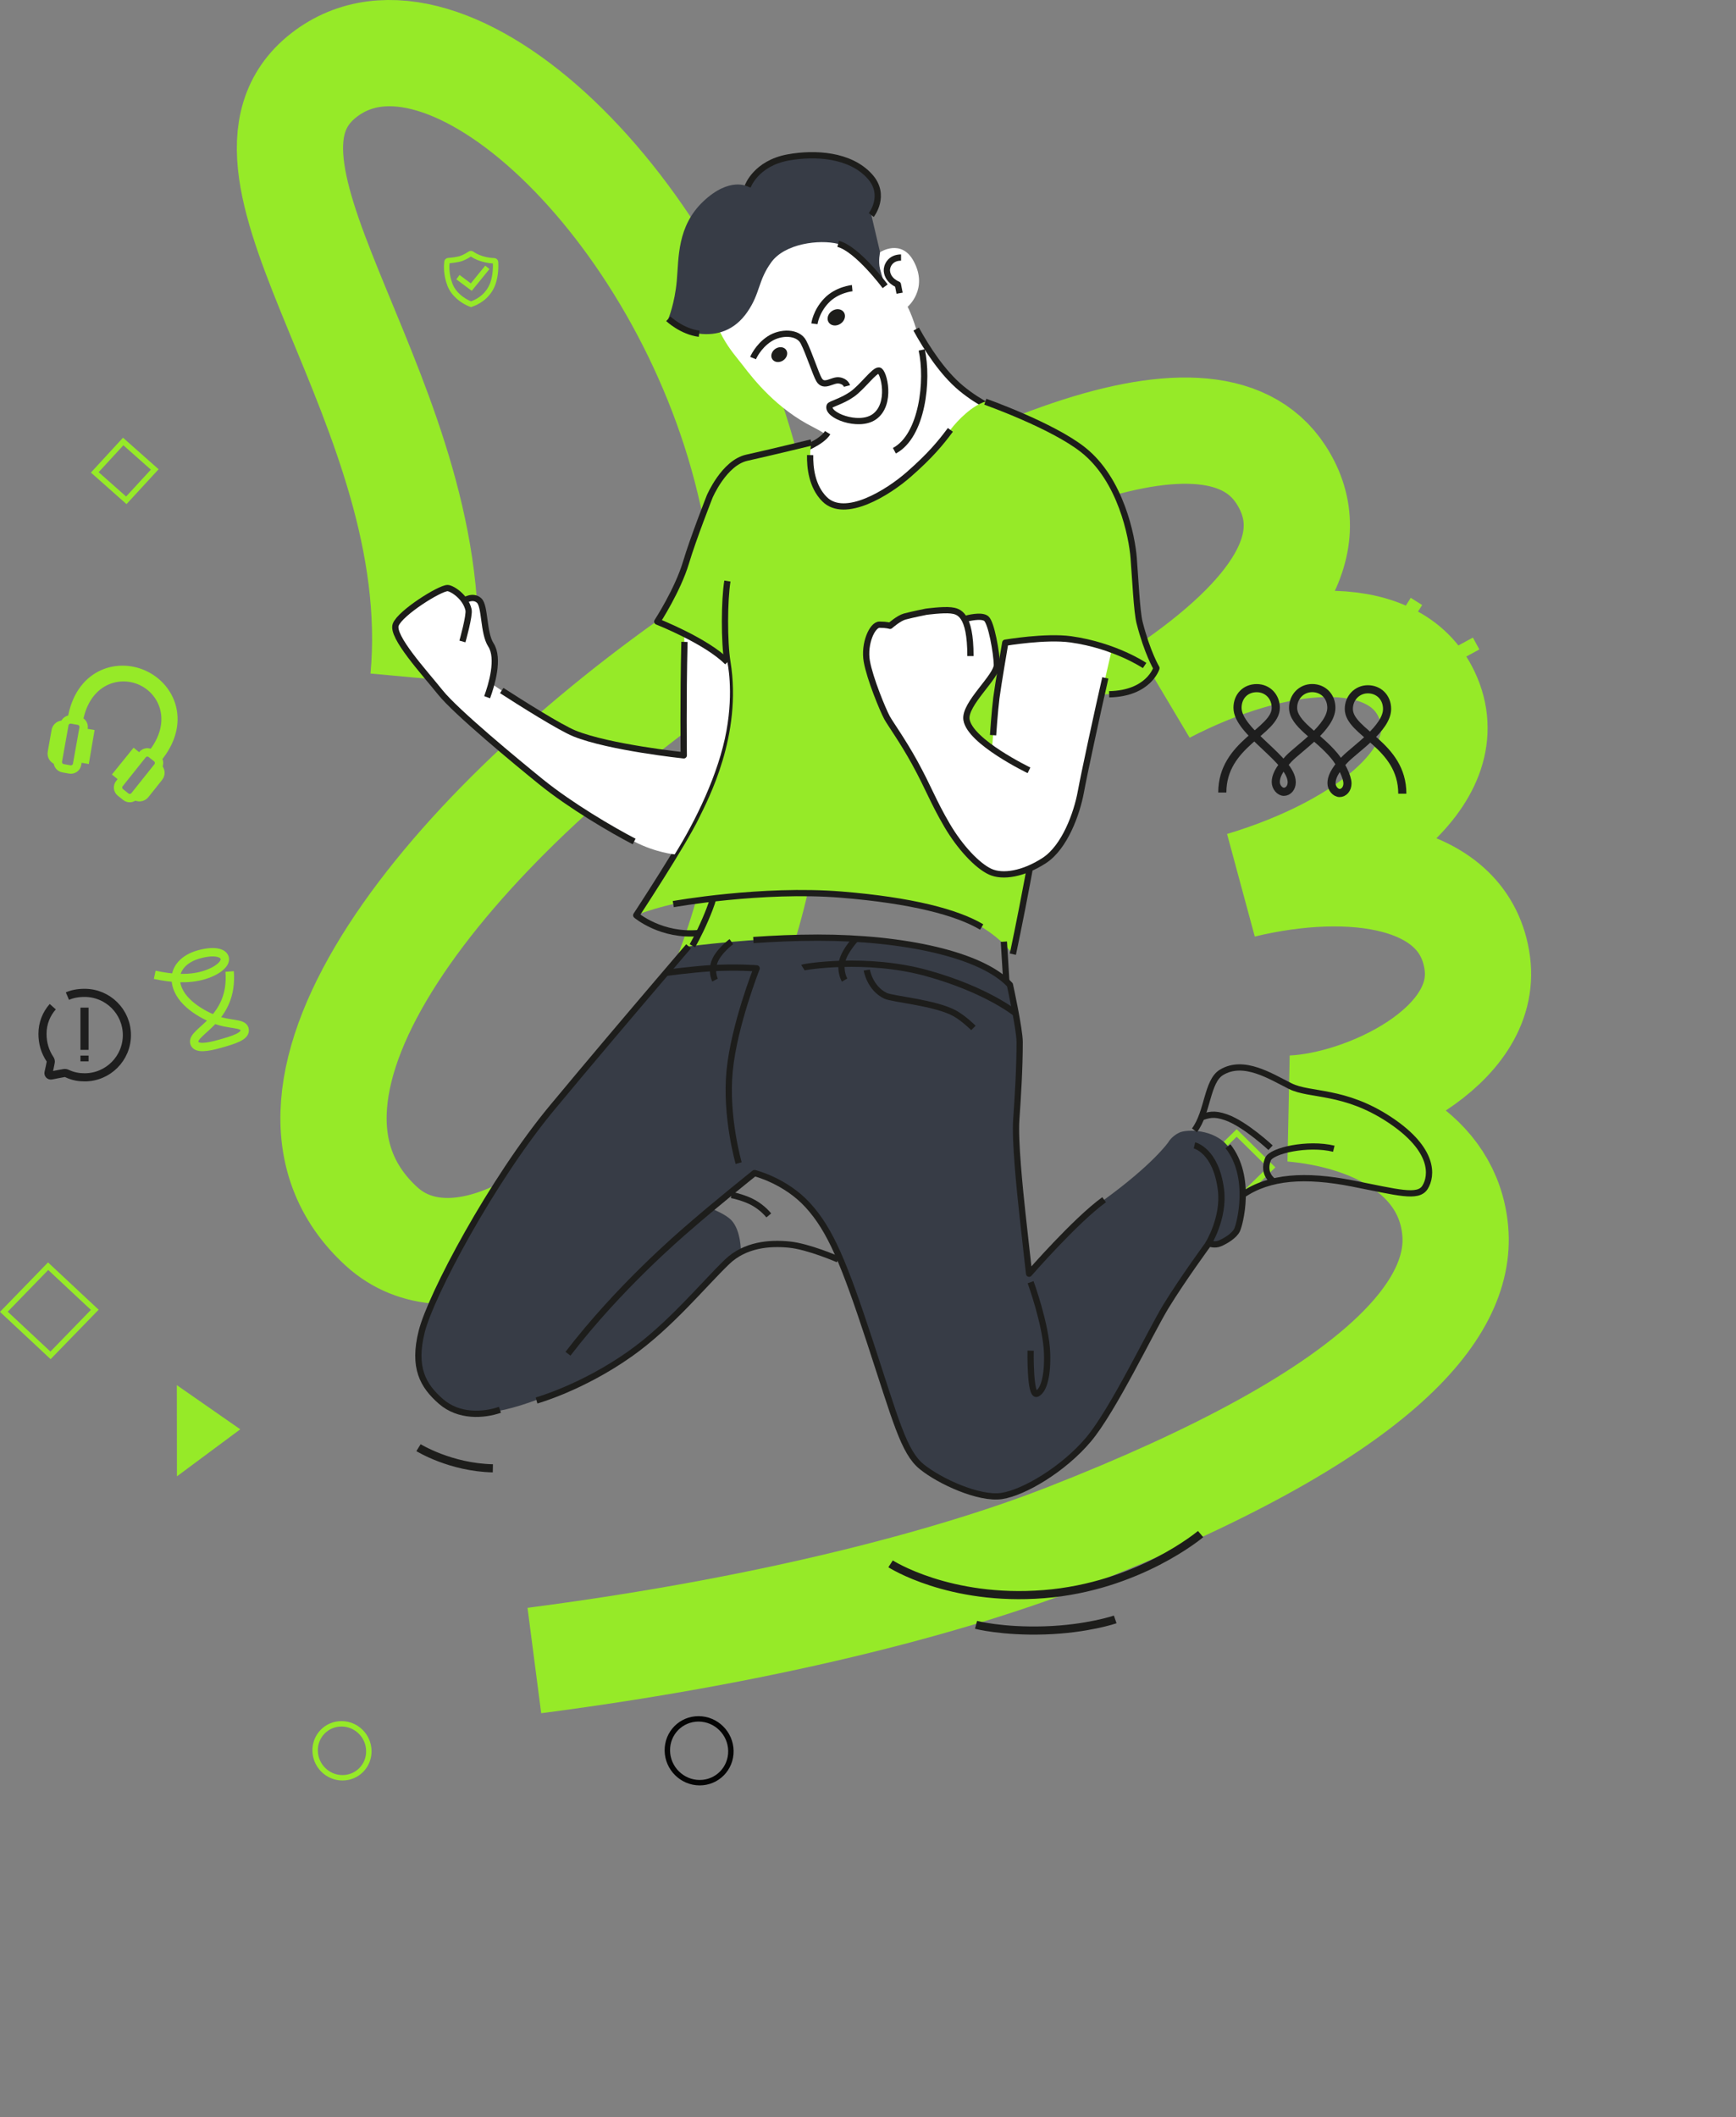 <?xml version="1.0" encoding="UTF-8"?> <svg xmlns="http://www.w3.org/2000/svg" width="333" height="406" viewBox="0 0 333 406" fill="none"><rect x="0" y="0" width="333" height="406" fill="#808080" stroke="none"/><g clip-path="url(#clip0_508_7585)"><path d="M81.22 130.1C86.01 77.8 38.82 32.59 62.12 14.42C85.42 -3.75 131.06 39.27 143.77 92.39C168.23 194.6 98.47 258.22 73.22 235.24C44.86 209.43 86.2 158.6 136.74 124.04C183.15 92.3 231.8 69.48 245.73 91.05C254.06 103.94 244.75 118.01 223.51 132.43C245.45 121.07 266.72 119.93 273.32 132.5C281.28 147.63 262.33 162.48 238.31 169.7C259.27 164.66 281.11 167.59 283.38 184.75C285.51 200.89 261.94 211.95 247.86 212.6C262.92 213.93 277.86 221.12 279.15 236.11C280.45 251.24 264.5 271.3 204.47 294.76C185.17 302.3 150.95 312.16 102.5 318.45" stroke="#96EA28" stroke-width="20.38" stroke-miterlimit="10"></path><path d="M24.23 95.95L18.18 90.59L23.63 84.67L29.68 90.03L24.23 95.95Z" stroke="#96EA28" stroke-width="1.04" stroke-miterlimit="10"></path><path d="M237.209 230.39L230.529 223.79L237.219 217.28L243.899 223.87L237.209 230.39Z" stroke="#96EA28" stroke-width="1.04" stroke-miterlimit="10"></path><path d="M9.69 259.93L0.74 251.57L9.23 242.83L18.18 251.19L9.69 259.93Z" stroke="#96EA28" stroke-width="1.04" stroke-miterlimit="10"></path><path d="M59.151 55.9C59.101 52.52 61.781 49.79 65.151 49.8C68.521 49.81 71.291 52.56 71.341 55.94C71.391 59.32 68.711 62.05 65.341 62.04C61.971 62.03 59.201 59.28 59.151 55.9Z" stroke="#96EA28" stroke-width="1.04" stroke-miterlimit="10"></path><path d="M128.01 335.74C127.96 332.36 130.64 329.63 134.01 329.64C137.38 329.65 140.15 332.4 140.2 335.78C140.25 339.16 137.57 341.89 134.2 341.88C130.83 341.87 128.06 339.12 128.01 335.74Z" stroke="#050505" stroke-width="1.04" stroke-linecap="round" stroke-linejoin="round"></path><path d="M60.45 335.75C60.4 332.89 62.67 330.58 65.52 330.59C68.36 330.59 70.71 332.92 70.75 335.78C70.8 338.64 68.53 340.95 65.68 340.94C62.84 340.94 60.49 338.61 60.45 335.75Z" stroke="#96EA28" stroke-width="1.04" stroke-miterlimit="10"></path><path d="M88.121 257.94C87.041 261.4 84.991 269.15 89.631 270.6C94.271 272.06 104.101 268.68 114.361 263.26C124.621 257.84 136.081 245.06 138.521 242.93C140.951 240.8 142.121 239.99 142.121 239.99C142.121 239.99 142.151 235.96 140.281 234C138.521 232.14 131.641 229.65 129.701 230.95C127.761 232.25 99.031 246.07 94.711 250.39C90.391 254.71 88.121 257.95 88.121 257.95V257.94Z" fill="#373C46"></path><path d="M162.051 64.78C166.051 61.61 174.171 60.25 175.741 63.11C177.791 66.85 180.831 71.52 184.361 74.45C188.171 77.6 191.751 78.93 191.751 78.93C191.751 78.93 182.701 95.59 170.741 99.5C162.151 102.31 156.7 99.12 154.76 95.67C152.82 92.21 153.461 86.38 153.461 86.38C153.461 86.38 157.561 84.92 158.751 82.98C159.941 81.04 156.55 78.66 156.68 74.12C156.81 69.58 159.941 66.45 162.051 64.78Z" fill="white"></path><path d="M145.42 38.86C142.06 40.49 135.16 45.66 135.81 54.57C136.46 63.48 140.43 67.37 142.53 70.12C144.64 72.87 148.99 78.38 155.9 81.87C161.66 84.78 165.57 89.61 171.56 86.43C176.96 83.57 178.09 72.85 176.8 67.1C175.51 61.35 174.1 58.84 174.1 58.84C174.1 58.84 178.11 55.46 175.29 50.15C172.91 45.67 168.81 48.37 168.81 48.37C168.81 48.37 165.11 42.19 159.86 39.35C154.61 36.51 148.72 37.27 145.43 38.86H145.42Z" fill="white"></path><path d="M153.471 86.38C153.471 86.38 157.571 84.92 158.761 82.98" stroke="#1D1D1B" stroke-width="1.2" stroke-linejoin="round"></path><path d="M175.74 63.11C177.79 66.85 180.83 71.52 184.36 74.45C188.17 77.6 191.75 78.93 191.75 78.93" stroke="#1D1D1B" stroke-width="1.2" stroke-linejoin="round"></path><path d="M132.08 181.48C132.08 181.48 117.61 198.33 105.94 212.37C94.28 226.41 82.61 248.44 80.88 255.36C79.15 262.27 81.1 265.73 84.55 268.75C88.01 271.77 92.76 271.45 95.89 270.37C102.23 268.18 106.37 262.92 111.12 256.87C115.87 250.82 123.47 243.63 128.24 238.94C132.65 234.61 144.72 224.97 144.72 224.97C144.72 224.97 150.65 226.41 154.97 231.16C159.29 235.91 161.88 242.18 166.85 257.3C171.82 272.42 173.33 278.47 176.79 281.28C180.25 284.09 187.81 287.54 192.13 286.9C196.45 286.25 204.01 281.72 208.76 276.1C213.51 270.48 220.71 255.32 223.66 250.5C226.9 245.21 231.87 238.44 231.87 238.44C231.87 238.44 232.95 238.91 234.03 238.44C235.11 237.97 236.73 237 237.27 235.92C237.81 234.84 240.21 225.74 235.54 219.83C232.9 216.49 227.63 216.55 226.24 217.2C224.73 217.9 224.09 219.08 224.09 219.08C224.09 219.08 221.17 223.29 211.78 230.1C206.23 234.12 197.39 244.29 197.39 244.29C197.39 244.29 196.66 237.88 196.12 232.91C195.58 227.94 194.65 218.76 194.93 214.77C195.23 210.46 195.58 204.94 195.58 199.87C195.58 198.64 195.12 195.94 194.66 193.53C194.19 191.06 193.71 188.89 193.71 188.89C188.3 183.08 173.4 179.84 156.87 179.84C144.23 179.84 132.08 181.51 132.08 181.51V181.48Z" fill="#373C46"></path><path d="M194.291 182.99C190.621 178.35 184.031 174.03 170.311 172.38C154.011 170.43 144.011 171.59 134.671 172.51C127.421 173.22 122.031 175.53 122.031 175.53C122.031 175.53 130.941 161.98 133.531 156.63C135.531 152.51 138.821 145.13 139.691 138C140.551 130.87 139.531 126.98 139.531 126.98C139.531 126.98 135.231 128.47 131.431 126.66C128.031 125.04 126.081 119.21 126.081 119.21C126.081 119.21 130.001 113.19 131.591 107.87C132.951 103.3 136.131 95.23 136.131 95.23C136.131 95.23 138.881 88.75 143.261 87.78C147.631 86.81 155.631 84.86 155.631 84.86C155.631 84.86 154.281 91.83 158.171 95.71C162.061 99.6 170.321 94.49 174.371 90.93C178.421 87.37 180.351 84.99 182.311 82.42C183.751 80.53 186.521 77.76 189.011 77.02C189.011 77.02 201.811 81.54 207.751 86.23C215.041 91.98 217.151 102.92 217.471 106.97C217.791 111.02 218.071 117.25 218.601 119.36C220.081 125.18 221.841 128.11 221.841 128.11C221.841 128.11 220.381 132.97 212.771 133.13C207.231 133.25 201.431 132.97 201.431 132.97C201.431 132.97 200.781 139.77 200.461 146.25C199.961 156.35 194.301 182.97 194.301 182.97L194.291 182.99Z" fill="#96EA28"></path><path d="M155.401 87.28C155.351 89.66 155.731 93.3 158.161 95.73C162.051 99.62 170.311 94.51 174.361 90.95C178.411 87.39 180.371 85.04 182.301 82.44" stroke="#1D1D1B" stroke-width="1.2" stroke-linejoin="round"></path><path d="M134.111 178.93C126.861 179.64 122.041 175.53 122.041 175.53C122.041 175.53 130.951 161.98 133.541 156.63C135.211 153.19 141.801 140.92 139.531 126.98C138.891 123.07 138.931 115.11 139.531 111.43" stroke="#1D1D1B" stroke-width="1.2" stroke-linejoin="round"></path><path d="M200.451 146.27C199.951 156.37 194.291 182.99 194.291 182.99" stroke="#1D1D1B" stroke-width="1.2" stroke-linejoin="round"></path><path d="M189 77.04C189 77.04 201.8 81.56 207.74 86.25C215.03 92 217.14 102.94 217.46 106.99C217.78 111.04 218.06 117.27 218.59 119.38C220.07 125.2 221.83 128.13 221.83 128.13C221.83 128.13 220.37 132.99 212.76 133.15" stroke="#1D1D1B" stroke-width="1.2" stroke-linejoin="round"></path><path d="M171.561 86.44C176.961 83.58 178.091 72.86 176.801 67.11" stroke="#1D1D1B" stroke-width="1.2" stroke-linejoin="round"></path><path d="M144.451 68.67C144.451 68.67 145.371 66.44 147.601 64.99C149.721 63.6 153.071 63.57 154.121 65.6C155.171 67.63 156.481 71.78 157.121 72.84C158.071 74.41 159.631 72.79 160.931 72.95C162.231 73.11 162.471 74.03 162.471 74.03" stroke="#1D1D1B" stroke-width="1.2" stroke-linejoin="round"></path><path d="M163.471 55.26C163.471 55.26 160.511 55.54 158.491 57.69C156.501 59.79 156.221 62.1 156.221 62.1" stroke="#1D1D1B" stroke-width="1.2" stroke-linejoin="round"></path><path d="M159.142 77.85C159.272 77.48 161.492 76.99 163.472 75.59C165.452 74.19 167.672 71 168.592 71.05C169.512 71.1 171.182 77.58 167.632 79.98C164.632 82.01 158.492 79.63 159.142 77.85Z" stroke="#1D1D1B" stroke-width="1.2" stroke-linejoin="round"></path><path d="M169.791 54.9C169.791 54.9 164.411 47.67 160.771 46.77C157.131 45.87 150.551 46.71 147.961 50.28C145.371 53.84 145.861 56.21 143.351 59.84C140.841 63.47 137.431 64.4 134.111 63.99C130.791 63.58 128.201 61.13 128.201 61.13C128.201 61.13 129.421 58.25 129.821 53.84C130.221 49.43 129.861 43.39 134.921 38.61C139.981 33.83 143.431 35.77 143.431 35.77C143.431 35.77 144.971 31.31 151.211 30.18C156.281 29.26 163.091 29.61 166.871 33.83C170.111 37.44 167.141 41.23 167.141 41.23L168.811 48.36C168.841 48.29 168.411 50.08 168.811 51.6C169.161 52.94 169.801 54.89 169.801 54.89L169.791 54.9Z" fill="#373C46"></path><path d="M169.791 54.9C169.791 54.9 164.411 47.67 160.771 46.77" stroke="#1D1D1B" stroke-width="1.2" stroke-linejoin="round"></path><path d="M143.42 35.78C143.42 35.78 144.96 31.32 151.2 30.19C156.27 29.27 163.08 29.62 166.86 33.84C170.1 37.45 167.13 41.24 167.13 41.24" stroke="#1D1D1B" stroke-width="1.2" stroke-linejoin="round"></path><path d="M134.111 64C130.791 63.59 128.201 61.14 128.201 61.14" stroke="#1D1D1B" stroke-width="1.2" stroke-linejoin="round"></path><path d="M231.691 238.69C231.691 238.69 234.901 233.62 234.201 228.14C233.231 220.58 229.121 219.66 229.121 219.66" stroke="#1D1D1B" stroke-width="1.2" stroke-linejoin="round"></path><path d="M141.691 223.06C141.691 223.06 139.101 214.1 139.961 205.35C140.821 196.6 145.141 185.71 145.141 185.71C145.141 185.71 141.251 185.37 135.961 185.71C132.621 185.93 127.711 186.57 127.711 186.57" stroke="#1D1D1B" stroke-width="1.2" stroke-linejoin="round"></path><path d="M137.162 187.96C137.162 187.96 135.952 185.64 137.752 183.16C138.892 181.58 140.292 180.59 140.292 180.59" stroke="#1D1D1B" stroke-width="1.2" stroke-linejoin="round"></path><path d="M162.011 187.96C162.011 187.96 161.041 186.32 161.561 184.28C162.081 182.24 164.191 180.03 164.191 180.03" stroke="#1D1D1B" stroke-width="1.2" stroke-linejoin="round"></path><path d="M154.012 185.56C154.232 185.42 166.162 183.43 177.722 186.61C189.282 189.8 194.832 194.35 194.832 194.35" stroke="#1D1D1B" stroke-width="1.2" stroke-linejoin="round"></path><path d="M197.691 245.9C197.691 245.9 200.651 254 200.851 259.47C201.001 263.6 200.291 266.64 198.911 267.29C197.531 267.94 197.691 259.03 197.691 259.03" stroke="#1D1D1B" stroke-width="1.2" stroke-linejoin="round"></path><path d="M166.262 186.04C166.262 186.04 166.832 189.52 169.882 190.98C171.212 191.61 179.492 192.3 183.162 194.35C184.892 195.31 186.722 197.14 186.722 197.14" stroke="#1D1D1B" stroke-width="1.2" stroke-linejoin="round"></path><path d="M192.831 123.26C192.831 123.26 200.631 121.67 205.411 122.61C210.191 123.55 213.121 125.23 213.121 125.23C213.121 125.23 207.921 147.52 207.331 151.85C206.761 156.04 204.331 162.95 200.281 165.05C196.231 167.15 192.341 168.29 189.911 167.16C187.481 166.03 183.591 162.79 181.651 158.25C179.711 153.71 177.721 150.15 175.161 145.73C172.751 141.56 170.451 138.53 170.021 137.34C169.591 136.15 166.861 130.17 166.261 126.82C165.661 123.47 167.291 119.8 168.691 119.8C170.091 119.8 170.721 120.02 170.721 120.02C170.721 120.02 172.381 118.55 173.531 118.24C174.931 117.86 177.631 117.32 177.631 117.32C177.631 117.32 180.901 116.63 182.411 117.06C183.921 117.49 185.431 118.61 185.431 118.61C185.431 118.61 188.181 117.85 189.161 118.61C190.141 119.37 191.161 125.2 191.211 127.47C191.261 129.74 184.961 134.98 185.381 138C185.801 141.02 190.291 143.67 190.291 143.67C190.291 143.67 190.801 136.27 191.131 133.79C191.451 131.31 192.831 123.26 192.831 123.26Z" fill="white"></path><path d="M212.021 130.01C210.461 136.81 207.931 148.55 207.331 151.85C206.571 156.01 204.241 162.49 200.281 165.05C196.321 167.61 192.341 168.29 189.911 167.16C187.481 166.03 184.141 162.51 181.651 158.25C178.971 153.68 178.131 151.12 175.461 146.26C173.141 142.04 170.751 138.75 170.151 137.64C169.371 136.21 166.861 130.17 166.271 126.82C165.681 123.47 167.301 119.8 168.701 119.8C170.101 119.8 170.731 120.02 170.731 120.02C170.731 120.02 172.391 118.55 173.541 118.24C174.941 117.86 177.641 117.32 177.641 117.32C177.641 117.32 180.861 116.88 182.421 117.06C183.881 117.24 186.151 117.69 186.151 125.82" stroke="#1D1D1B" stroke-width="1.2" stroke-linejoin="round"></path><path d="M190.49 140.99C190.49 140.99 190.81 136.28 191.13 133.79C191.45 131.31 192.83 123.26 192.83 123.26C192.83 123.26 200.59 121.94 205.41 122.61C213.89 123.8 219.56 127.63 219.56 127.63" stroke="#1D1D1B" stroke-width="1.2" stroke-linejoin="round"></path><path d="M185.441 118.62C185.441 118.62 188.191 117.86 189.171 118.62C190.151 119.38 191.171 125.21 191.221 127.48C191.271 129.75 184.931 134.99 185.391 138.01C186.041 142.27 197.381 147.73 197.381 147.73" stroke="#1D1D1B" stroke-width="1.2" stroke-linejoin="round"></path><path d="M131.161 144.87C131.161 144.87 116.851 143.36 110.211 140.68C105.301 138.7 94.171 131.04 94.171 131.04C94.171 131.04 95.571 126.07 94.171 123.7C92.771 121.32 93.091 116.25 91.901 115.17C90.711 114.09 89.091 115.17 89.091 115.17C89.091 115.17 87.361 112.79 85.851 112.79C84.341 112.79 76.781 117.54 75.911 119.81C75.041 122.08 81.421 128.99 84.441 132.77C87.461 136.55 99.141 146.19 103.771 149.94C109.441 154.53 117.421 159.21 121.641 161.39C125.871 163.56 129.421 163.85 129.421 163.85C133.381 157.51 137.851 148.43 139.351 140.14C140.761 132.36 139.521 126.98 139.521 126.98C139.521 126.98 138.631 125.72 136.521 124.39C133.851 122.7 131.251 121.68 131.251 121.68C131.251 121.68 131.411 131.47 131.411 135.14C131.411 137.97 131.141 144.86 131.141 144.86L131.161 144.87Z" fill="white"></path><path d="M131.29 123.1C131.02 134.36 131.16 144.86 131.16 144.86C131.16 144.86 116.85 143.35 110.21 140.67C107.44 139.55 99.85 134.76 96.24 132.43" stroke="#1D1D1B" stroke-width="1.2" stroke-linejoin="round"></path><path d="M88.701 123.02C88.701 123.02 90.121 118 89.871 116.94C89.281 114.37 86.611 112.78 85.851 112.78C84.341 112.78 76.781 117.53 75.911 119.8C75.041 122.07 81.421 128.98 84.441 132.76C87.461 136.54 99.141 146.18 103.771 149.93C109.441 154.52 117.421 159.2 121.641 161.38" stroke="#1D1D1B" stroke-width="1.2" stroke-linejoin="round"></path><path d="M93.442 133.71C94.302 131.37 95.832 126.26 94.172 123.69C92.672 121.37 93.092 116.24 91.902 115.16C90.712 114.08 89.092 115.16 89.092 115.16" stroke="#1D1D1B" stroke-width="1.2" stroke-linejoin="round"></path><path d="M132.811 181.38C132.811 181.38 134.021 179.32 135.321 176.29C136.621 173.26 136.761 172.38 136.761 172.38" stroke="#1D1D1B" stroke-width="1.2" stroke-linejoin="round"></path><path d="M193.031 188.19L192.561 180.59" stroke="#1D1D1B" stroke-width="1.2" stroke-linejoin="round"></path><path d="M139.53 126.99C135.56 122.94 126.08 119.21 126.08 119.21C126.08 119.21 130 113.19 131.59 107.87C132.95 103.3 136.13 95.23 136.13 95.23C136.13 95.23 138.88 88.75 143.26 87.78C147.63 86.81 155.63 84.86 155.63 84.86" stroke="#1D1D1B" stroke-width="1.2" stroke-linejoin="round"></path><path d="M129.15 173.39C129.15 173.39 146.17 170.33 161.41 171.57C174.84 172.67 183.55 174.95 188.31 177.78" stroke="#1D1D1B" stroke-width="1.2" stroke-linejoin="round"></path><path d="M238.351 229.17C243.511 225.61 250.451 225.22 259.301 226.94C268.191 228.68 272.011 229.84 273.351 227.7C274.691 225.56 275.251 220.5 266.551 214.74C257.851 208.98 251.251 210.18 247.501 208.3C243.751 206.43 238.571 203.07 234.301 205.66C231.491 207.36 231.711 213.33 229.121 216.77" stroke="#1D1D1B" stroke-width="1.2" stroke-linejoin="round"></path><path d="M244.321 226.58C244.321 226.58 242.081 225.25 243.211 222.33C243.871 220.64 250.911 219.09 255.851 220.3" stroke="#1D1D1B" stroke-width="1.2" stroke-linejoin="round"></path><path d="M230.191 214.36C231.811 213.82 232.801 213.43 235.211 214.28C238.831 215.55 243.721 220.11 243.721 220.11" stroke="#1D1D1B" stroke-width="1.2" stroke-linejoin="round"></path><path d="M102.92 268.58C102.92 268.58 111.6 266.17 120.82 259.67C128.52 254.24 134.96 246.33 139.45 242.01C142.93 238.66 147.63 238.32 151.36 238.68C155.09 239.04 160.76 241.52 160.76 241.52" stroke="#1D1D1B" stroke-width="1.2" stroke-linejoin="round"></path><path d="M211.792 230.08C206.242 234.1 197.402 244.27 197.402 244.27C197.402 244.27 196.672 237.86 196.132 232.89C195.592 227.92 194.662 218.74 194.942 214.75C195.242 210.44 195.592 204.92 195.592 199.85C195.592 198.62 195.132 195.92 194.672 193.51C194.202 191.04 193.722 188.87 193.722 188.87C188.312 183.06 173.412 179.82 156.882 179.82C152.542 179.82 148.262 180.02 144.512 180.28" stroke="#1D1D1B" stroke-width="1.2" stroke-linejoin="round"></path><path d="M108.951 259.62C118.721 246.88 130.431 236.89 131.841 235.66C134.511 233.33 137.731 230.65 140.291 228.56C142.841 226.47 144.731 224.97 144.731 224.97C144.731 224.97 150.661 226.41 154.981 231.16C159.301 235.91 161.891 242.18 166.861 257.3C171.831 272.42 173.341 278.47 176.801 281.28C180.261 284.09 187.821 287.54 192.141 286.9C196.461 286.25 204.021 281.72 208.771 276.1C213.521 270.48 220.721 255.32 223.671 250.5C226.911 245.21 231.881 238.44 231.881 238.44C231.881 238.44 232.961 238.91 234.041 238.44C235.121 237.97 236.741 237 237.281 235.92C237.821 234.84 240.221 225.74 235.551 219.83" stroke="#1D1D1B" stroke-width="1.2" stroke-linejoin="round"></path><path d="M132.082 181.48C132.082 181.48 129.892 184.02 126.542 187.96C121.262 194.15 113.082 203.78 105.952 212.37C94.292 226.41 82.622 248.44 80.892 255.36C79.162 262.27 81.112 265.73 84.562 268.75C88.022 271.77 92.772 271.45 95.902 270.37" stroke="#1D1D1B" stroke-width="1.2" stroke-linejoin="round"></path><path d="M147.471 233.09C146.541 231.97 145.131 230.79 143.301 230.07C141.471 229.35 140.291 229.18 140.291 229.18" stroke="#1D1D1B" stroke-width="1.2" stroke-linejoin="round"></path><path d="M172.56 56.23C172.48 55.77 172.32 55 172.23 54.56C172.23 54.56 170.27 53.85 170.12 51.94C170.05 51.12 170.69 49.39 172.84 49.39" stroke="#1D1D1B" stroke-width="1.2" stroke-linejoin="round"></path><path d="M161.236 62.08C162.038 61.542 162.322 60.559 161.87 59.884C161.418 59.21 160.4 59.1 159.598 59.639C158.795 60.177 158.511 61.16 158.964 61.834C159.416 62.509 160.433 62.619 161.236 62.08Z" fill="#1D1D1B"></path><path d="M150.224 69.121C150.958 68.628 151.219 67.731 150.806 67.116C150.394 66.502 149.465 66.403 148.731 66.895C147.997 67.387 147.737 68.285 148.149 68.899C148.561 69.514 149.49 69.613 150.224 69.121Z" fill="#1D1D1B"></path><path d="M170.83 299.91C170.83 299.91 182.07 307.16 200.23 305.72C218.39 304.29 230.3 294.2 230.3 294.2" stroke="#1D1D1B" stroke-width="1.56" stroke-linejoin="round"></path><path d="M187.221 311.61C187.221 311.61 192.271 312.93 200.421 312.67C208.571 312.41 213.921 310.57 213.921 310.57" stroke="#1D1D1B" stroke-width="1.56" stroke-linejoin="round"></path><path d="M80.279 277.63C80.279 277.63 86.389 281.42 94.539 281.59" stroke="#1D1D1B" stroke-width="1.56" stroke-linejoin="round"></path><path d="M234.461 151.99C234.461 142.58 244.721 140.3 244.721 135.74C244.721 133.63 243.191 131.97 241.061 131.97C238.931 131.97 237.381 133.51 237.381 135.74C237.381 140.4 247.781 145.7 247.781 150.02C247.781 151.1 247.071 151.85 246.281 151.85C245.491 151.85 244.721 150.96 244.721 149.97C244.721 148.98 245.181 147.65 247.211 145.5C249.131 143.47 255.381 139.45 255.381 135.73C255.381 133.5 253.771 131.96 251.701 131.96C249.631 131.96 248.041 133.62 248.041 135.73C248.041 138.86 252.721 141.08 255.941 144.94C257.151 146.4 258.471 148.9 258.471 150.25C258.471 151.33 257.761 152.08 256.971 152.08C256.181 152.08 255.411 151.19 255.411 150.2C255.411 149.21 255.871 147.88 257.901 145.73C259.821 143.7 266.071 139.68 266.071 135.96C266.071 133.73 264.461 132.19 262.391 132.19C260.321 132.19 258.731 133.85 258.731 135.96C258.731 140.52 268.991 142.8 268.991 152.21" stroke="#1E1E1E" stroke-width="1.56" stroke-miterlimit="10"></path><path d="M266.641 123.41L271.701 115.34" stroke="#96EA28" stroke-width="2.59" stroke-linejoin="round"></path><path d="M283.151 139L273.811 137.79" stroke="#96EA28" stroke-width="2.59" stroke-linejoin="round"></path><path d="M272.08 129.43L283.15 123.41" stroke="#96EA28" stroke-width="2.59" stroke-linejoin="round"></path><path d="M29.68 186.95C33.11 187.69 36.18 187.84 38.95 187.06C41.66 186.29 43.41 184.81 43.1 183.71C42.79 182.61 40.9 182.25 38.08 183.05C35.26 183.85 33.64 185.71 33.72 187.85C33.86 191.61 38.01 194.22 41.11 195.47C43.97 196.62 46.56 196.12 46.9 197.33C47.3 198.73 44.73 199.45 42.24 200.16C39.75 200.87 37.62 201.19 37.28 200C36.65 197.76 44.79 195.73 44.05 186.31" stroke="#96EA28" stroke-width="1.61" stroke-miterlimit="10"></path><path d="M13.76 138C15.14 129.29 22.29 126.95 27.59 129.35C32.91 131.76 35.86 138.7 30.18 145.49" stroke="#96EA28" stroke-width="1.61" stroke-miterlimit="10"></path><path d="M15.1 138.24C16.46 130.7 22.55 128.58 27.03 130.6C31.51 132.63 33.94 138.62 29.13 144.64" stroke="#96EA28" stroke-width="1.61" stroke-miterlimit="10"></path><path d="M30.052 145.376L29.02 144.553C28.498 144.137 27.736 144.222 27.32 144.745L22.911 150.272C22.494 150.794 22.58 151.555 23.102 151.972L24.134 152.795C24.656 153.212 25.418 153.126 25.834 152.604L30.243 147.077C30.66 146.554 30.574 145.793 30.052 145.376Z" stroke="#96EA28" stroke-width="1.61" stroke-miterlimit="10"></path><path d="M30.221 147.1C30.221 147.1 30.241 147.11 30.251 147.12C30.751 147.52 30.901 148.21 30.651 148.77C30.601 148.87 30.541 148.97 30.471 149.06L27.831 152.37C27.351 152.97 26.491 153.06 25.891 152.59C25.891 152.59 25.871 152.58 25.871 152.57" stroke="#96EA28" stroke-width="1.61" stroke-miterlimit="10"></path><path d="M26.25 143.9L22.09 149.04" stroke="#96EA28" stroke-width="1.61" stroke-miterlimit="10"></path><path d="M31.49 135.5L32.65 135.08" stroke="#96EA28" stroke-width="1.61" stroke-miterlimit="10"></path><path d="M12.085 147.331L13.385 147.563C14.043 147.68 14.671 147.242 14.789 146.584L16.031 139.624C16.148 138.966 15.71 138.338 15.053 138.22L13.753 137.988C13.095 137.871 12.467 138.309 12.349 138.967L11.107 145.927C10.989 146.585 11.428 147.213 12.085 147.331Z" stroke="#96EA28" stroke-width="1.61" stroke-miterlimit="10"></path><path d="M11.1 145.89C11.1 145.89 11.08 145.89 11.07 145.89C10.32 145.76 9.82 145.04 9.95 144.29L10.69 140.12C10.71 140 10.74 139.89 10.79 139.79C11.04 139.23 11.66 138.89 12.29 139C12.3 139 12.31 139 12.32 139" stroke="#96EA28" stroke-width="1.61" stroke-miterlimit="10"></path><path d="M17.35 139.87L16.24 146.39" stroke="#96EA28" stroke-width="1.61" stroke-miterlimit="10"></path><path d="M20.2 130.39L19.76 129.24" stroke="#96EA28" stroke-width="1.61" stroke-miterlimit="10"></path><path d="M12.93 191.03C13.87 190.63 14.89 190.41 16.24 190.41C20.71 190.41 24.34 194.04 24.34 198.51C24.34 202.98 20.71 206.61 16.24 206.61C15.16 206.61 14.04 206.44 12.86 205.88C12.68 205.79 12.48 205.76 12.28 205.79C11.73 205.89 10.58 206.09 9.85 206.25C9.52 206.32 9.23 206.03 9.31 205.7C9.46 205.08 9.64 204.18 9.73 203.71C9.77 203.51 9.71 203.31 9.6 203.14C8.62 201.67 8.15 200.05 8.15 198.26C8.15 196.26 8.89 194.44 10.12 193.06" stroke="#1E1E1E" stroke-width="1.56" stroke-miterlimit="10"></path><path d="M16.211 193.24V201.34" stroke="#1E1E1E" stroke-width="1.56" stroke-miterlimit="10"></path><path d="M16.211 202.44V203.55" stroke="#1E1E1E" stroke-width="1.56" stroke-miterlimit="10"></path><path d="M90.441 58.31C90.371 58.33 90.291 58.33 90.231 58.31C88.681 57.67 87.011 56.42 86.311 54.61C85.531 52.59 85.661 50.81 85.741 50.21C85.761 50.08 85.861 49.99 86.001 49.98C86.521 49.94 87.831 49.82 88.581 49.53C89.271 49.26 89.871 48.88 90.161 48.69C90.261 48.62 90.401 48.62 90.501 48.69C90.791 48.9 91.461 49.32 92.471 49.63C93.481 49.94 94.351 50 94.771 50.01C94.921 50.01 95.041 50.12 95.051 50.26C95.091 50.91 95.131 52.7 94.551 54.35C93.881 56.24 92.391 57.62 90.451 58.32L90.441 58.31Z" stroke="#96EA28" stroke-width="1.04" stroke-miterlimit="10"></path><path d="M87.842 53.15L90.402 55.06L93.482 51.27" stroke="#96EA28" stroke-width="1.04" stroke-miterlimit="10"></path><path d="M33.94 283.13L46.09 274.11L33.92 265.64L33.94 283.13Z" fill="#96EA28"></path></g><defs><clipPath id="clip0_508_7585"><rect width="332.43" height="405.76" fill="white"></rect></clipPath></defs></svg> 